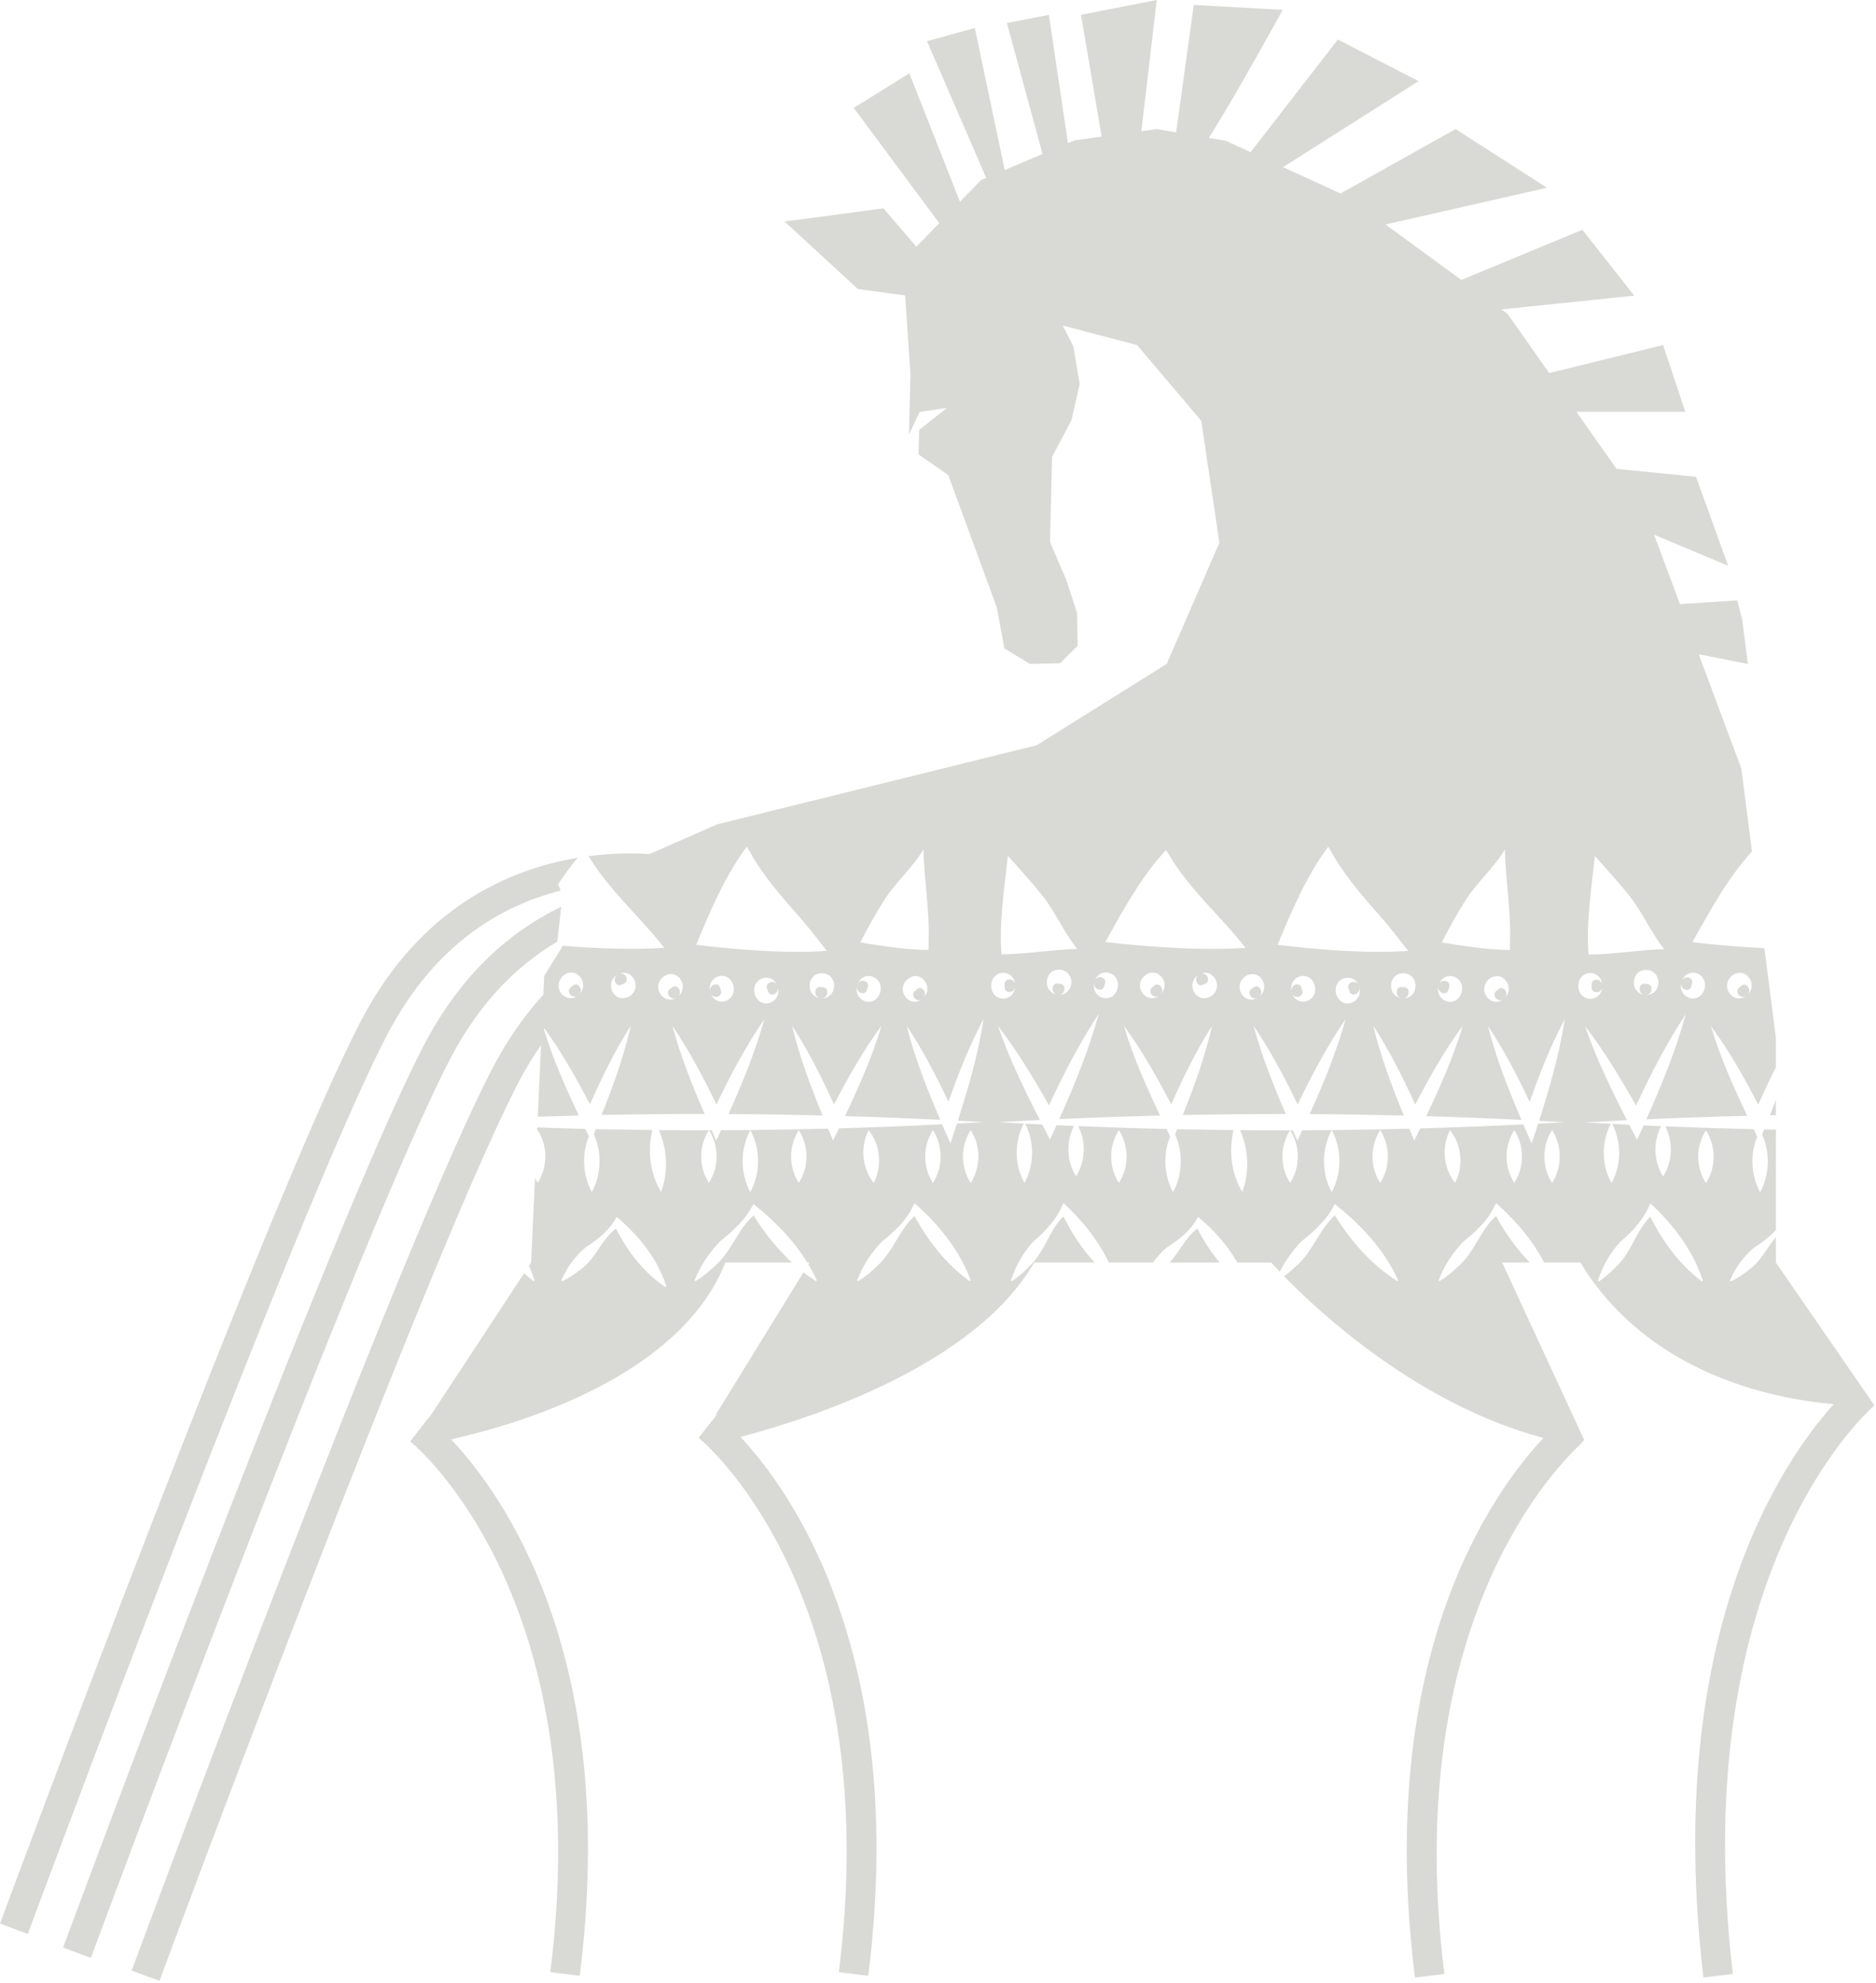 <?xml version="1.0" encoding="UTF-8"?> <svg xmlns="http://www.w3.org/2000/svg" width="793" height="838" viewBox="0 0 793 838" fill="none"><g clip-path="url(#clip0_509_900)"><path d="M494.449 533.551H515.569C511.839 529.151 508.729 524.281 506.149 519.141C501.099 523.021 498.649 528.951 494.449 533.551Z" fill="#D9D9D6"></path><path d="M236.95 376.41C236.68 375.44 236.34 374.53 235.88 373.7C238.48 369.8 241.24 366.04 244.21 362.51C215.36 367.3 177.82 383.37 152.76 431.1C114.56 503.9 4.66 800.36 0 812.95L11.75 817.3C12.89 814.23 126.02 509.01 163.86 436.93C184.14 398.3 212.78 382.47 236.95 376.41Z" fill="#D9D9D6"></path><path d="M235.52 397.999C236.14 393.089 236.72 388.159 237.23 383.199C216.55 393.169 195.45 410.729 179.45 441.219C141.23 514.009 31.34 810.479 26.67 823.069L38.42 827.419C39.56 824.349 152.69 519.129 190.53 447.049C203.28 422.769 219.34 407.509 235.51 397.999H235.52Z" fill="#D9D9D6"></path><path d="M750.69 464.83C749.86 467 749.02 469.17 748.16 471.33C749 471.31 749.85 471.31 750.69 471.29V464.83Z" fill="#D9D9D6"></path><path d="M792.37 594.03L750.69 533.56V522.81C746.84 527.42 744.33 533.1 739.16 536.74C736.9 538.51 734.57 540.21 731.74 541.47C731.48 541.59 731.17 541.32 731.28 541.07C733.54 535.74 736.93 531.17 741.31 527.37C744.83 525.11 748.03 522.75 750.69 519.82V477.39C749.04 477.36 747.39 477.35 745.74 477.32C745.45 478.03 745.16 478.74 744.87 479.45C748.33 487.2 748.08 496.4 744.02 503.91C740.11 496.69 739.73 487.9 742.79 480.34C742.29 479.3 741.79 478.26 741.28 477.22C728.84 476.93 716.39 476.53 703.95 476.01C707.32 482.66 707.04 490.85 703.02 497.21C698.99 490.82 698.72 482.6 702.13 475.94C699.68 475.84 697.22 475.72 694.77 475.61C693.85 477.64 692.92 479.66 691.99 481.68C690.9 479.56 689.8 477.45 688.71 475.33C686.31 475.21 683.9 475.09 681.5 474.97C685.51 482.75 685.44 492.32 681.19 500C676.93 492.31 676.86 482.72 680.89 474.93C677.26 474.74 673.64 474.55 670.01 474.34C675.92 474 681.82 473.69 687.73 473.41C681.12 460.51 674.76 447.47 670.01 433.63C678.12 444.25 685.03 455.61 691.57 467.27C697.78 453.93 704.49 440.82 712.59 428.62C708.38 443.93 702.38 458.63 695.92 473.03C710.13 472.39 724.34 471.9 738.55 471.55C732.7 459.25 727.07 446.63 723.24 433.64C730.79 443.87 737.28 455.38 743.24 466.85C745.6 461.51 748.05 456.23 750.68 451.04V438.64L745.82 400.73C735.33 400.23 724.91 399.28 715.39 398.19C722.74 384.98 730.38 371 740.57 359.85L736.06 324.72L718.06 276.51L738.85 280.59L736.41 261.72L734.32 253.72L710.14 255.32L699.18 225.96L730.49 239.1L716.92 201.51L683.33 198.15L666.35 174.01H712.4L703 145.82L654.85 157.66L637.22 132.6L634.7 130.76L690.82 124.95L668.89 97.11L617.7 118.32L585.67 94.87L653.93 79.35L615.3 54.55L566.63 81.77L542.38 70.63L599.64 34.29L565.53 16.71L528.64 64.32L518.2 59.52L510.97 58.29C521.77 41.39 542.22 4.18 542.22 4.18L504.63 2.09L497.15 55.94L488.97 54.55L482.45 55.45L488.97 0L456.95 6.26L465.69 57.75L454.26 59.33L451.42 60.53L443.38 6.26L425.63 9.74L440.69 65.08L424.71 71.85L412.06 11.83L391.87 17.4L416.86 75.17L414.72 76.08L405.79 85.27L384.38 30.98L360.89 45.6L397.03 94.29L387.35 104.26L373.43 88.06L331.67 93.63L362.65 122.16L382.61 124.85L384.85 158.09L384.24 183.64L388.72 174.1L400.29 172.39L388.54 181.7L388.29 192.06L400.83 200.74L411.09 228.7L421.35 256.66L424.57 274.04L435.34 280.59L448.09 280.29L455.55 272.92L455.27 259.09L450.75 245.13L443.85 229.02L444.71 193.11L452.97 177.47L456.37 162.37L453.72 146.39L449.22 137.58L480.64 145.82L507.79 177.84L515.45 229.35L493.17 280.59L438.18 314.97L303.14 348.38L274.58 360.93C268.04 360.51 259.09 360.48 248.81 361.82C257.56 376.37 270.5 387.33 280.79 400.57C267.11 401.45 252.1 400.86 237.93 399.69L230.05 412.42L229.69 420.35C222.03 428.74 214.82 438.78 208.43 450.95C170.21 523.75 60.32 820.21 55.66 832.8L67.41 837.15C68.55 834.08 181.68 528.86 219.52 456.78C222.42 451.26 225.5 446.25 228.71 441.62L227.32 471.95C233.11 471.76 238.9 471.58 244.69 471.43C239.11 459.71 233.79 447.69 229.98 435.33C230.02 435.07 230.07 434.82 230.11 434.56C237.34 444.53 243.62 455.63 249.38 466.72C254.44 455.27 259.9 444.06 266.65 433.51C263.68 446.5 259.18 458.93 254.29 471.2C268.81 470.91 283.32 470.77 297.84 470.78C292.61 458.65 287.67 446.39 284.22 433.51C291.37 444.07 297.3 455.29 302.84 466.76C308.82 454.3 315.29 442.06 323.08 430.72C319.24 444.56 313.82 457.82 307.93 470.81C321.2 470.88 334.46 471.09 347.73 471.42C342.65 459.09 337.96 446.58 334.8 433.5C341.7 444.07 347.32 455.31 352.55 466.79C358.52 455.25 364.93 443.93 372.6 433.5C371.55 437.24 370.24 440.84 368.95 444.45C365.51 453.71 361.46 462.76 357.19 471.67C370.61 472.06 384.03 472.59 397.44 473.25C391.91 460.33 386.73 447.23 383.25 433.51C390.07 443.71 395.68 454.56 400.91 465.65C405.11 453.68 409.78 441.88 415.72 430.72C415.2 434.59 414.4 438.36 413.62 442.14C411.32 452.74 408.22 463.27 404.9 473.63C408.5 473.82 412.11 474.01 415.71 474.22C411.98 474.44 408.24 474.63 404.51 474.83C403.6 477.65 402.68 480.45 401.76 483.25C400.58 480.56 399.41 477.86 398.25 475.16C383.73 475.88 369.2 476.44 354.67 476.85C353.83 478.56 352.99 480.26 352.14 481.96C351.44 480.3 350.73 478.63 350.03 476.97C334.95 477.36 319.87 477.59 304.79 477.65C303.92 479.51 302.75 482.01 302.75 482.01C302.11 480.56 301.48 479.11 300.84 477.66C300.46 477.66 300.09 477.66 299.71 477.66C303.98 484.36 303.99 493.2 299.66 499.88C295.32 493.2 295.34 484.36 299.61 477.66C292.57 477.67 285.53 477.66 278.5 477.59C282.13 485.76 282.53 495.29 279.44 503.78C274.83 495.96 273.56 486.38 275.77 477.56C267.81 477.48 259.85 477.37 251.89 477.2C251.6 477.91 251.31 478.62 251.02 479.33C254.48 487.08 254.23 496.28 250.17 503.79C246.26 496.57 245.88 487.78 248.94 480.22C248.44 479.18 247.94 478.14 247.43 477.1C240.66 476.94 233.9 476.7 227.14 476.46L227.07 477.93C227.14 477.82 227.2 477.7 227.27 477.58C231.59 484.29 231.62 493.18 227.27 499.89C226.85 499.24 226.49 498.57 226.15 497.89L224.51 533.55L223.59 534.96C224.47 536.92 225.26 538.93 225.92 540.98C226.01 541.26 225.64 541.5 225.4 541.32C224.06 540.3 222.78 539.22 221.54 538.11L182.35 597.72C182.35 597.72 181.19 599.35 181.08 599.27L173.39 609.16C173.45 609.21 173.96 609.63 174.78 610.35L175.75 611.24C188.75 623.29 250.77 689.13 232.63 833.44L245.06 835C262.04 699.97 212.47 631.33 190.69 608.3C221.89 601.25 287.73 581.07 306.64 533.54H334.75C328.4 527.7 323.05 520.91 318.53 513.63C311.66 519.81 309.22 529.07 302.06 535.11C299.67 537.37 297.18 539.55 294.17 541.33C293.92 541.49 293.57 541.23 293.68 540.96C296.13 534.81 299.75 529.38 304.38 524.63C309.98 520.1 315.29 515.32 318.46 508.82C327.38 515.85 335.37 524.02 341.22 533.54H342.15L341.69 534.31C342.97 536.46 344.19 538.66 345.23 540.96C345.35 541.23 345.01 541.51 344.75 541.34C342.98 540.2 341.3 538.96 339.65 537.69L302.65 597.72C302.65 597.72 303.11 597.83 303.06 597.79L295.34 607.66C295.4 607.71 295.92 608.14 296.74 608.88L298.76 610.76C313.75 625.24 372.29 691.79 354.59 833.45L367.02 835C383.9 699.88 334.99 630.84 313.03 607.28C345.34 598.71 412.38 576.33 437.16 533.54H462.7C457.33 527.72 452.99 521.06 449.5 514.01C443.39 520.15 441.64 528.99 435.23 535.03C433.03 537.29 430.74 539.5 427.9 541.32C427.66 541.48 427.3 541.25 427.39 540.97C429.32 534.9 432.47 529.49 436.74 524.75C442.27 520.09 446.79 515.1 449.51 508.41C457.37 515.67 464.18 524.04 468.69 533.54H487.37C489.05 531.25 491 529.15 493.2 527.25C498.67 523.73 503.39 520 506.46 514.24C513.03 519.79 518.84 526.22 523.02 533.55H537.38C537.38 533.55 538.64 535 540.99 537.48C543.33 532.75 546.39 528.47 550.13 524.64C555.73 520.11 561.04 515.33 564.21 508.83C575.37 517.62 585.14 528.17 590.97 540.96C591.09 541.23 590.75 541.51 590.49 541.34C579.5 534.26 571 524.45 564.27 513.64C557.4 519.82 554.96 529.08 547.8 535.12C546.23 536.61 544.59 538.05 542.81 539.37C557.28 554.25 599.36 593.58 652.42 607.7C630.61 630.95 581.17 700.01 598.12 835.75L610.55 834.2C592.57 690.23 654.05 623.61 667.81 610.61L669.65 608.54L669.27 607.72L634.97 533.55H646.65C640.95 527.72 636.24 521.03 632.38 513.91C625.66 519.98 623.37 529.08 616.47 535.11C614.12 537.37 611.67 539.55 608.68 541.33C608.44 541.49 608.08 541.23 608.19 540.96C610.51 534.81 614.04 529.38 618.65 524.67C623.81 520.52 628.62 516.15 631.51 510.18L632.42 508.5L634.36 510.23C641.74 517.04 648.17 524.79 652.74 533.54H668.03C696.44 580.23 748.23 591.06 775.13 593.43C753.86 617.01 702.89 690.11 720.05 835.7L732.49 834.23C712.31 663.02 791.08 595.06 791.88 594.39L791.59 594.04C792.07 594.03 792.38 594.01 792.38 594.01L792.37 594.03ZM732.03 412.43C737.46 408.06 743.32 415.58 738.88 420.21C740.67 417.92 737.71 414.46 735.64 417.05C732.78 418.64 735.44 422.38 737.94 421C732.74 424.61 726.88 417.12 732.02 412.42L732.03 412.43ZM244.96 420.11C246.75 417.82 243.79 414.36 241.72 416.95C238.86 418.54 241.52 422.28 244.03 420.9C238.83 424.51 232.97 417.02 238.11 412.32C243.54 407.95 249.4 415.47 244.96 420.1V420.11ZM281.1 543.83C271.9 537.57 265.21 528.8 260.39 519.15C254.11 523.98 251.85 531.98 245.25 536.63C242.99 538.4 240.66 540.1 237.83 541.36C237.57 541.48 237.26 541.21 237.37 540.96C239.63 535.63 243.02 531.06 247.4 527.26C252.87 523.74 257.59 520.01 260.66 514.25C270.05 522.18 277.9 531.9 281.62 543.48C281.7 543.75 281.36 544 281.11 543.83H281.1ZM317.17 503.8C312.8 495.72 312.83 485.67 317.17 477.59C321.51 485.67 321.54 495.72 317.17 503.8ZM337.66 499.9C333.31 493.19 333.34 484.31 337.66 477.59C341.98 484.3 342.01 493.19 337.66 499.9ZM394.35 477.59C398.67 484.3 398.7 493.19 394.35 499.9C390 493.19 390.03 484.31 394.35 477.59ZM367.2 477.59C372.14 483.86 373.02 492.73 369.33 499.9C364.36 493.64 363.54 484.76 367.2 477.59ZM409.8 541.34C399.81 534.12 392.3 524.47 386.58 513.92C379.86 519.99 377.58 529.09 370.67 535.12C368.33 537.38 365.87 539.56 362.88 541.34C362.64 541.5 362.28 541.24 362.39 540.97C364.71 534.82 368.24 529.39 372.85 524.68C378.01 520.53 382.82 516.16 385.71 510.19L386.62 508.51L388.56 510.24C397.97 518.92 405.87 529.11 410.29 540.98C410.39 541.25 410.03 541.52 409.79 541.33L409.8 541.34ZM410.32 499.9C405.97 493.19 406 484.31 410.32 477.59C414.64 484.3 414.67 493.19 410.32 499.9ZM695.99 420.48C698.8 420.14 698.98 415.51 695.77 415.85C692.66 414.9 692.08 419.53 694.79 420.37C688.65 419.16 689.45 409.51 696.26 409.9C703.06 410.74 702.25 420.41 695.99 420.48ZM671.49 403.41C670.37 390.08 672.86 374.29 674.17 361.74C678.74 366.95 684.37 373.01 688.74 378.57C694.29 385.47 697.95 394.37 703.53 401.14C692.86 401.4 682.19 403.34 671.49 403.41ZM632.98 418.47C630.12 420.06 632.78 423.8 635.28 422.42C630.08 426.03 624.22 418.54 629.36 413.84C634.79 409.47 640.65 416.99 636.21 421.62C638 419.33 635.04 415.87 632.97 418.46L632.98 418.47ZM609.45 398.3C612.45 392.38 616.09 385.78 619.94 379.82C624.71 372.5 631.71 366.51 636.13 358.99C636.39 372.04 638.79 385.04 638.3 398.16L638.24 401.47C629.24 401.44 618.35 399.8 609.44 398.29L609.45 398.3ZM593.12 417.26C590.01 416.31 589.43 420.94 592.14 421.78C586 420.57 586.8 410.92 593.61 411.31C600.41 412.15 599.6 421.82 593.34 421.89C596.15 421.55 596.33 416.92 593.12 417.26ZM570.27 418.39C570.82 421.73 575.05 420.24 574.57 417.32C576.24 423.62 567.62 427.13 564.95 420.56C562.66 413.79 571.31 410.29 574.14 416.15C572.61 413.66 568.56 415.53 570.27 418.4V418.39ZM540.05 399.3C545.9 385.05 552.27 370.15 561.45 357.82L562.68 359.87C568.25 370.05 576.64 379.59 584.28 388.16C587.97 392.46 591.72 397.41 595.28 401.86C577.42 403.06 557.21 401.36 540.05 399.3ZM550.26 418.06C549.95 414.68 545.63 415.83 545.89 418.78C544.69 412.36 553.53 409.56 555.72 416.33C557.5 423.26 548.63 426.06 546.24 419.99C547.58 422.6 551.76 421.05 550.26 418.06ZM529.53 417.61C526.53 418.89 528.83 422.89 531.45 421.79C525.93 424.84 520.82 416.77 526.38 412.63C532.2 408.85 537.31 416.95 532.45 421.09C534.45 419 531.84 415.25 529.53 417.61ZM508.97 415.9C512.12 415.12 510.45 410.8 507.7 411.46C513.61 409.34 517.46 418.15 511.35 421.33C505.04 424.12 501.19 415.29 506.61 411.98C504.33 413.72 506.35 417.85 508.98 415.89L508.97 415.9ZM467.23 398.1C474.69 384.69 482.44 370.46 492.87 359.23L494 360.98C502.75 375.97 516.01 387.09 526.51 400.6C507.37 401.83 485.62 400.2 467.24 398.11L467.23 398.1ZM487.48 416.96C484.62 418.55 487.29 422.29 489.78 420.91C484.58 424.52 478.72 417.03 483.86 412.33C489.29 407.96 495.15 415.48 490.71 420.11C492.5 417.82 489.54 414.36 487.47 416.95L487.48 416.96ZM447.62 415.75C444.51 414.8 443.93 419.43 446.64 420.27C440.5 419.06 441.3 409.41 448.11 409.8C454.91 410.64 454.1 420.31 447.84 420.38C450.65 420.04 450.83 415.41 447.62 415.75ZM423.34 403.31C422.22 389.98 424.71 374.19 426.02 361.64C430.59 366.85 436.22 372.91 440.59 378.47C446.14 385.37 449.8 394.27 455.38 401.04C444.71 401.3 434.04 403.24 423.34 403.31ZM462.5 415.48C462.23 418.43 466.52 419.58 466.87 416.22C468.4 413.23 464.2 411.68 462.85 414.28C465.26 408.24 474.1 411.06 472.32 417.96C470.13 424.76 461.26 421.92 462.49 415.48H462.5ZM608 416.99C607.73 419.94 612.02 421.09 612.37 417.73C613.9 414.74 609.7 413.19 608.35 415.79C610.76 409.75 619.6 412.57 617.82 419.47C615.63 426.27 606.76 423.43 608 416.99ZM720.48 418.06C718.29 424.86 709.42 422.02 710.66 415.58C710.39 418.53 714.68 419.68 715.03 416.32C716.56 413.33 712.36 411.78 711.01 414.38C713.42 408.34 722.26 411.16 720.48 418.06ZM265.59 421.33C259.28 424.12 255.43 415.29 260.85 411.98C258.57 413.72 260.59 417.85 263.22 415.89C266.37 415.11 264.7 410.79 261.95 411.45C267.86 409.33 271.71 418.14 265.6 421.32L265.59 421.33ZM286.69 421.08C288.69 418.99 286.08 415.24 283.77 417.6C280.77 418.88 283.07 422.88 285.69 421.78C280.17 424.83 275.06 416.76 280.62 412.62C286.44 408.84 291.55 416.94 286.69 421.08ZM300.48 419.98C301.82 422.59 306 421.04 304.5 418.05C304.19 414.67 299.87 415.82 300.13 418.77C298.93 412.35 307.77 409.55 309.96 416.32C311.74 423.25 302.87 426.05 300.48 419.98ZM319.19 420.55C316.9 413.78 325.55 410.28 328.38 416.14C326.85 413.65 322.8 415.52 324.51 418.39C325.06 421.73 329.29 420.24 328.81 417.32C330.48 423.62 321.86 427.13 319.19 420.56V420.55ZM294.29 399.29C300.14 385.04 306.51 370.14 315.69 357.81L316.92 359.86C322.49 370.04 330.88 379.58 338.52 388.15C342.21 392.45 345.96 397.4 349.52 401.85C331.66 403.05 311.45 401.35 294.29 399.29ZM347.57 421.88C350.38 421.54 350.56 416.91 347.35 417.25C344.24 416.3 343.66 420.93 346.37 421.77C340.23 420.56 341.03 410.91 347.84 411.3C354.64 412.14 353.83 421.81 347.57 421.88ZM372.06 419.46C369.87 426.26 361 423.42 362.23 416.98C361.96 419.93 366.25 421.08 366.6 417.72C368.13 414.73 363.93 413.18 362.59 415.78C365 409.74 373.84 412.56 372.06 419.46ZM390.45 421.62C392.24 419.33 389.28 415.87 387.21 418.46C384.35 420.05 387.01 423.79 389.52 422.41C384.31 426.02 378.46 418.53 383.6 413.83C389.03 409.46 394.89 416.98 390.45 421.61V421.62ZM392.54 398.15L392.48 401.46C383.48 401.43 372.6 399.79 363.68 398.28C366.68 392.36 370.32 385.76 374.17 379.8C378.94 372.48 385.94 366.49 390.36 358.97C390.62 372.02 393.02 385.02 392.53 398.14L392.54 398.15ZM419 416.57C419.21 409.4 428.48 409.41 429.09 415.95C428.53 413.05 424.1 413.26 424.71 416.58C424.07 419.9 428.52 420.11 429.09 417.22C428.47 423.73 419.22 423.73 419 416.58V416.57ZM472.96 499.9C468.61 493.19 468.64 484.31 472.96 477.59C477.28 484.3 477.31 493.19 472.96 499.9ZM562.92 503.8C558.55 495.72 558.58 485.67 562.92 477.59C567.26 485.67 567.29 495.72 562.92 503.8ZM583.41 499.9C579.06 493.19 579.09 484.31 583.41 477.59C587.73 484.3 587.76 493.19 583.41 499.9ZM615.08 499.9C610.11 493.64 609.29 484.76 612.95 477.59C617.89 483.86 618.77 492.73 615.08 499.9ZM640.1 499.9C635.75 493.19 635.78 484.31 640.1 477.59C644.42 484.3 644.45 493.19 640.1 499.9ZM656.07 499.9C651.72 493.19 651.75 484.31 656.07 477.59C660.39 484.3 660.42 493.19 656.07 499.9ZM661.39 474.25C657.66 474.47 653.92 474.66 650.19 474.86C649.28 477.68 648.36 480.48 647.44 483.28C646.26 480.59 645.09 477.89 643.93 475.19C629.41 475.91 614.88 476.47 600.35 476.88C599.51 478.59 598.67 480.29 597.82 481.99C597.11 480.33 596.41 478.66 595.71 477C580.63 477.39 565.55 477.62 550.47 477.68C549.6 479.54 548.43 482.04 548.43 482.04C547.8 480.59 547.16 479.14 546.53 477.69C546.15 477.69 545.78 477.69 545.4 477.69C549.67 484.39 549.68 493.23 545.35 499.91C541.01 493.23 541.03 484.39 545.3 477.69C538.26 477.7 531.22 477.69 524.19 477.62C527.82 485.79 528.22 495.32 525.13 503.81C520.52 495.99 519.25 486.41 521.46 477.59C513.5 477.51 505.54 477.4 497.58 477.23C497.29 477.94 497 478.65 496.71 479.36C500.17 487.11 499.92 496.31 495.86 503.82C491.95 496.6 491.57 487.81 494.63 480.25C494.13 479.21 493.63 478.17 493.12 477.13C480.68 476.84 468.23 476.44 455.79 475.92C459.16 482.57 458.88 490.76 454.86 497.12C450.83 490.73 450.56 482.51 453.97 475.85C451.52 475.75 449.07 475.63 446.61 475.52C445.69 477.55 444.76 479.57 443.83 481.59C442.74 479.47 441.64 477.36 440.55 475.24C438.15 475.12 435.74 475 433.34 474.88C437.35 482.66 437.28 492.23 433.03 499.91C428.77 492.22 428.7 482.63 432.73 474.84C429.1 474.65 425.48 474.46 421.85 474.25C427.76 473.91 433.66 473.6 439.57 473.32C432.96 460.42 426.6 447.38 421.85 433.54C429.96 444.16 436.88 455.52 443.41 467.17C449.62 453.83 456.33 440.72 464.43 428.52C460.22 443.83 454.22 458.53 447.76 472.93C461.97 472.29 476.18 471.8 490.39 471.45C484.54 459.15 478.91 446.53 475.08 433.54C482.63 443.77 489.12 455.28 495.08 466.75C500.14 455.3 505.6 444.09 512.34 433.54C509.37 446.53 504.87 458.96 499.98 471.23C514.5 470.94 529.01 470.8 543.53 470.81C538.3 458.68 533.36 446.42 529.91 433.54C537.06 444.1 542.99 455.32 548.53 466.79C554.51 454.33 560.98 442.09 568.77 430.75C564.93 444.59 559.51 457.85 553.62 470.84C566.89 470.91 580.15 471.12 593.42 471.45C588.34 459.12 583.65 446.61 580.49 433.53C587.39 444.1 593.01 455.34 598.24 466.82C604.21 455.28 610.62 443.96 618.29 433.53C617.24 437.27 615.93 440.87 614.64 444.48C611.2 453.74 607.15 462.79 602.88 471.7C616.3 472.09 629.72 472.62 643.13 473.28C637.6 460.36 632.42 447.26 628.94 433.54C635.76 443.74 641.37 454.59 646.6 465.68C650.8 453.71 655.47 441.91 661.41 430.75C660.89 434.62 660.09 438.39 659.31 442.17C657.01 452.77 653.91 463.3 650.59 473.66C654.2 473.85 657.8 474.04 661.4 474.25H661.39ZM667.15 416.68C667.36 409.51 676.63 409.52 677.24 416.06C676.68 413.16 672.25 413.37 672.86 416.69C672.22 420.01 676.67 420.22 677.24 417.33C676.62 423.84 667.37 423.84 667.15 416.69V416.68ZM719.25 541.44C709.73 534.18 702.75 524.58 697.59 514.14C691.48 520.28 689.73 529.12 683.32 535.16C681.12 537.42 678.83 539.63 675.99 541.45C675.75 541.61 675.39 541.38 675.48 541.1C677.41 535.03 680.56 529.62 684.83 524.88C690.36 520.21 694.88 515.23 697.6 508.54C707.45 517.64 715.66 528.49 719.76 541.11C719.85 541.39 719.48 541.63 719.24 541.45L719.25 541.44ZM721.11 500.01C716.76 493.3 716.79 484.42 721.11 477.7C725.43 484.41 725.46 493.3 721.11 500.01Z" fill="#D9D9D6"></path><path d="M667.779 610.62C667.779 610.62 667.799 610.62 667.829 610.6C667.809 610.6 667.799 610.6 667.779 610.62Z" fill="#D9D9D6"></path><path d="M667.83 610.6C667.97 610.55 668.05 610.52 668.09 610.51C668.04 610.53 667.91 610.57 667.83 610.6Z" fill="#D9D9D6"></path></g><defs><clipPath id="clip0_509_900"><rect width="792.37" height="837.16" fill="white"></rect></clipPath></defs></svg> 